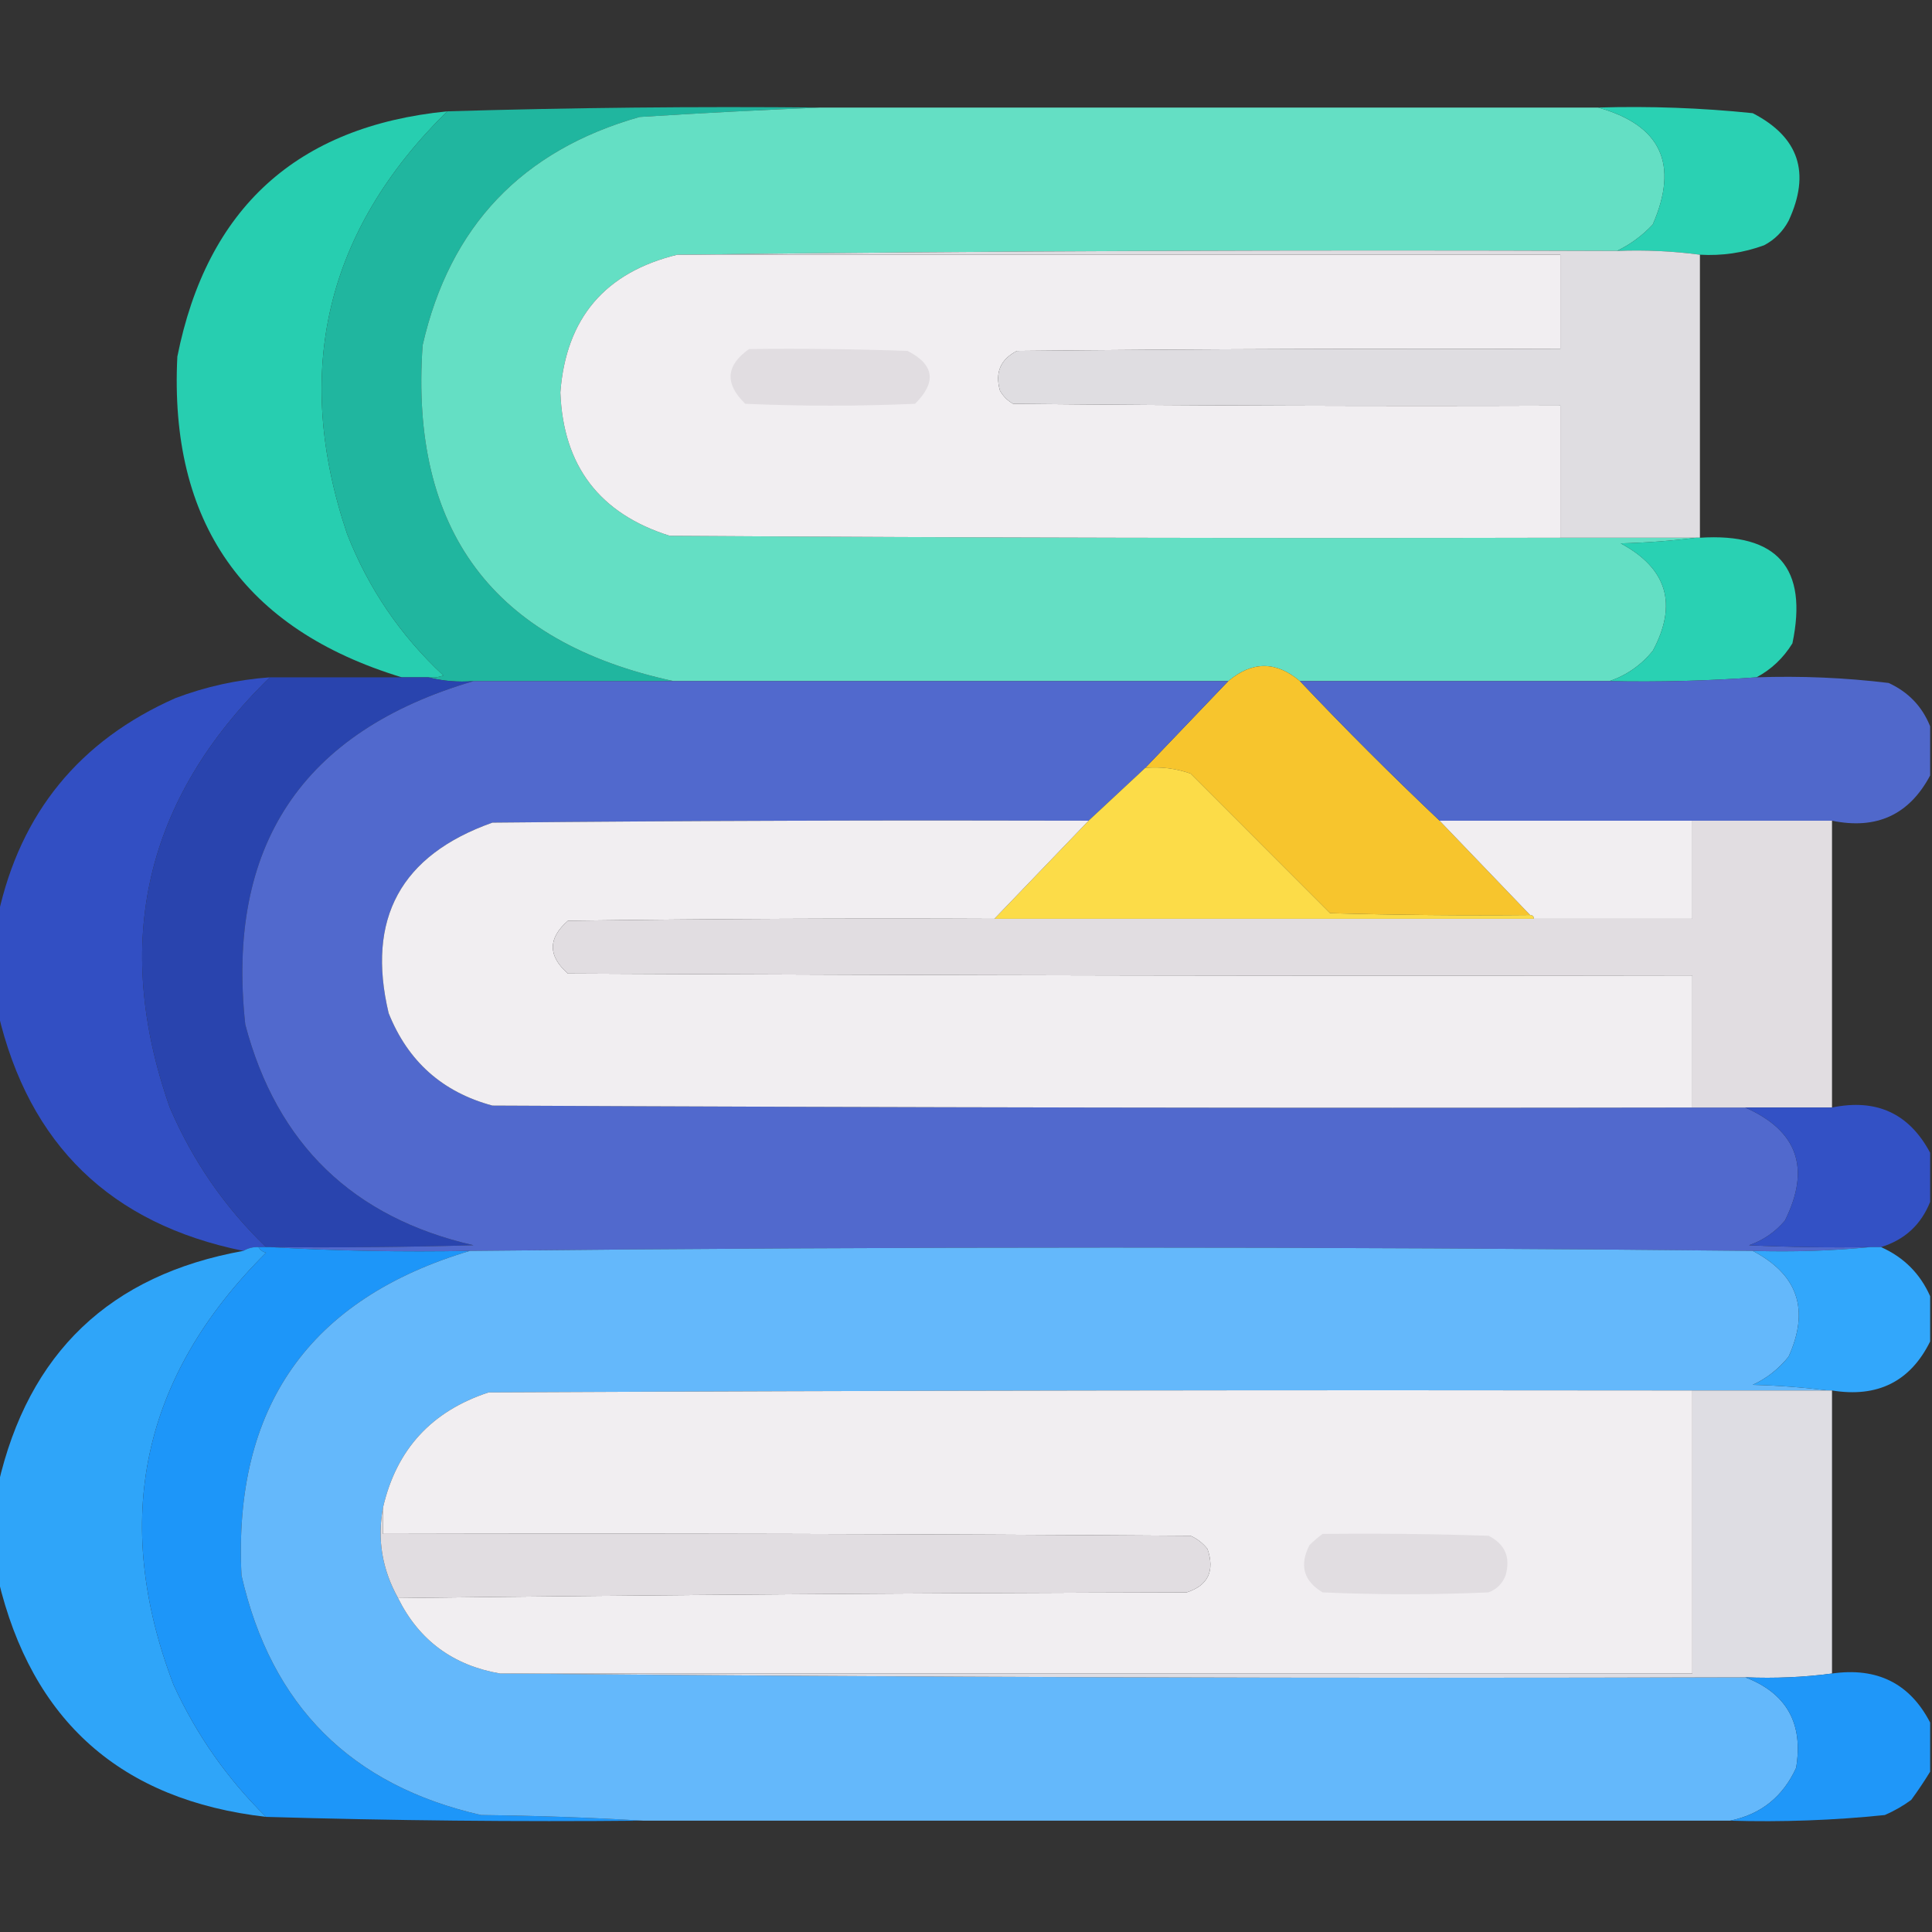 <svg width="24" height="24" viewBox="0 0 24 24" fill="none" xmlns="http://www.w3.org/2000/svg">
<rect x="0" y="0" width="24" height="24" fill="#333333" stroke="none"/>
<g id="education" clip-path="url(#clip0_186_7906)">
<g id="Group">
<path id="Vector" opacity="0.984" fill-rule="evenodd" clip-rule="evenodd" d="M5.555 1.383C4.046 2.868 3.632 4.618 4.312 6.633C4.577 7.311 4.976 7.896 5.508 8.391C5.447 8.414 5.385 8.421 5.32 8.414C5.211 8.414 5.102 8.414 4.992 8.414C3.03 7.818 2.1 6.489 2.203 4.43C2.571 2.585 3.689 1.569 5.555 1.383Z" fill="#27D0B2"/>
</g>
<g id="Group_2">
<path id="Vector_2" fill-rule="evenodd" clip-rule="evenodd" d="M10.195 1.336C9.452 1.366 8.702 1.405 7.945 1.453C6.485 1.867 5.586 2.812 5.25 4.289C5.089 6.588 6.128 7.978 8.367 8.461C7.539 8.461 6.711 8.461 5.883 8.461C5.686 8.476 5.498 8.46 5.32 8.414C5.385 8.421 5.447 8.414 5.508 8.391C4.976 7.896 4.577 7.311 4.312 6.633C3.632 4.618 4.046 2.868 5.555 1.383C7.1 1.337 8.646 1.321 10.195 1.336Z" fill="#20B69F"/>
</g>
<g id="Group_3">
<path id="Vector_3" fill-rule="evenodd" clip-rule="evenodd" d="M10.195 1.336C13.414 1.336 16.633 1.336 19.852 1.336C20.632 1.554 20.859 2.038 20.531 2.789C20.401 2.928 20.252 3.037 20.086 3.117C16.187 3.102 12.297 3.117 8.414 3.164C7.515 3.383 7.031 3.953 6.961 4.875C6.996 5.789 7.449 6.382 8.32 6.656C12.008 6.68 15.695 6.688 19.383 6.68C19.945 6.68 20.508 6.68 21.07 6.68C20.766 6.718 20.454 6.742 20.133 6.75C20.71 7.061 20.843 7.506 20.531 8.086C20.384 8.265 20.204 8.39 19.992 8.461C18.711 8.461 17.43 8.461 16.148 8.461C15.852 8.211 15.555 8.211 15.258 8.461C12.961 8.461 10.664 8.461 8.367 8.461C6.128 7.978 5.089 6.588 5.25 4.289C5.586 2.812 6.485 1.867 7.945 1.453C8.702 1.405 9.452 1.366 10.195 1.336Z" fill="#64DFC4"/>
</g>
<g id="Group_4">
<path id="Vector_4" fill-rule="evenodd" clip-rule="evenodd" d="M19.852 1.336C20.495 1.317 21.135 1.34 21.773 1.406C22.347 1.702 22.495 2.147 22.219 2.742C22.148 2.875 22.047 2.977 21.914 3.047C21.657 3.141 21.391 3.18 21.117 3.164C20.777 3.119 20.434 3.103 20.086 3.117C20.252 3.037 20.401 2.928 20.531 2.789C20.859 2.038 20.632 1.554 19.852 1.336Z" fill="#2AD1B3"/>
</g>
<g id="Group_5">
<path id="Vector_5" fill-rule="evenodd" clip-rule="evenodd" d="M8.414 3.164C12.07 3.164 15.727 3.164 19.383 3.164C19.383 3.555 19.383 3.945 19.383 4.336C17.133 4.328 14.883 4.336 12.633 4.359C12.428 4.464 12.358 4.628 12.422 4.852C12.461 4.922 12.516 4.977 12.586 5.016C14.851 5.039 17.117 5.047 19.383 5.039C19.383 5.586 19.383 6.133 19.383 6.68C15.695 6.688 12.008 6.68 8.32 6.656C7.449 6.382 6.996 5.789 6.961 4.875C7.031 3.953 7.515 3.383 8.414 3.164Z" fill="#F1EEF1"/>
</g>
<g id="Group_6">
<path id="Vector_6" fill-rule="evenodd" clip-rule="evenodd" d="M8.414 3.164C12.297 3.117 16.187 3.102 20.086 3.117C20.434 3.103 20.777 3.119 21.117 3.164C21.117 4.336 21.117 5.508 21.117 6.68C21.102 6.68 21.086 6.68 21.07 6.68C20.508 6.68 19.945 6.68 19.383 6.68C19.383 6.133 19.383 5.586 19.383 5.039C17.117 5.047 14.851 5.039 12.586 5.016C12.516 4.977 12.461 4.922 12.422 4.852C12.358 4.628 12.428 4.464 12.633 4.359C14.883 4.336 17.133 4.328 19.383 4.336C19.383 3.945 19.383 3.555 19.383 3.164C15.727 3.164 12.07 3.164 8.414 3.164Z" fill="#DFDDE1"/>
</g>
<g id="Group_7">
<path id="Vector_7" fill-rule="evenodd" clip-rule="evenodd" d="M9.305 4.336C9.961 4.328 10.617 4.336 11.273 4.359C11.607 4.528 11.638 4.747 11.367 5.016C10.664 5.047 9.961 5.047 9.258 5.016C9 4.766 9.016 4.54 9.305 4.336Z" fill="#E1DDE1"/>
</g>
<g id="Group_8">
<path id="Vector_8" fill-rule="evenodd" clip-rule="evenodd" d="M21.07 6.68C21.086 6.68 21.102 6.68 21.117 6.68C22.08 6.618 22.462 7.056 22.266 7.992C22.153 8.175 22.004 8.316 21.82 8.414C21.213 8.458 20.603 8.474 19.992 8.461C20.204 8.39 20.384 8.265 20.531 8.086C20.843 7.506 20.71 7.061 20.133 6.75C20.454 6.742 20.766 6.718 21.07 6.68Z" fill="#29D1B3"/>
</g>
<g id="Group_9">
<path id="Vector_9" fill-rule="evenodd" clip-rule="evenodd" d="M16.148 8.461C16.711 9.055 17.289 9.633 17.883 10.195C18.258 10.586 18.633 10.977 19.008 11.367C18.18 11.375 17.351 11.367 16.523 11.344C15.945 10.766 15.367 10.188 14.789 9.609C14.608 9.546 14.421 9.522 14.227 9.539C14.57 9.18 14.914 8.82 15.258 8.461C15.555 8.211 15.852 8.211 16.148 8.461Z" fill="#F7C52D"/>
</g>
<g id="Group_10">
<path id="Vector_10" opacity="0.993" fill-rule="evenodd" clip-rule="evenodd" d="M21.82 8.414C22.37 8.395 22.917 8.418 23.461 8.484C23.707 8.597 23.879 8.777 23.977 9.023C23.977 9.227 23.977 9.43 23.977 9.633C23.717 10.122 23.311 10.309 22.758 10.195C22.18 10.195 21.602 10.195 21.023 10.195C19.977 10.195 18.93 10.195 17.883 10.195C17.289 9.633 16.711 9.055 16.148 8.461C17.43 8.461 18.711 8.461 19.992 8.461C20.603 8.474 21.213 8.458 21.82 8.414Z" fill="#5169CC"/>
</g>
<g id="Group_11">
<path id="Vector_11" opacity="0.989" fill-rule="evenodd" clip-rule="evenodd" d="M3.352 8.414C1.802 9.926 1.388 11.707 2.109 13.758C2.393 14.419 2.791 14.997 3.305 15.492C3.273 15.492 3.242 15.492 3.211 15.492C3.143 15.489 3.08 15.505 3.023 15.539C1.376 15.204 0.36 14.22 -0.023 12.586C-0.023 12.18 -0.023 11.774 -0.023 11.367C0.253 10.098 0.988 9.199 2.18 8.672C2.558 8.529 2.949 8.443 3.352 8.414Z" fill="#3350C5"/>
</g>
<g id="Group_12">
<path id="Vector_12" fill-rule="evenodd" clip-rule="evenodd" d="M3.352 8.414C3.898 8.414 4.445 8.414 4.992 8.414C5.102 8.414 5.211 8.414 5.32 8.414C5.498 8.46 5.686 8.476 5.883 8.461C3.753 9.085 2.807 10.507 3.047 12.727C3.439 14.212 4.384 15.126 5.883 15.469C5.039 15.492 4.195 15.5 3.352 15.492C3.336 15.492 3.32 15.492 3.305 15.492C2.791 14.997 2.393 14.419 2.109 13.758C1.388 11.707 1.802 9.926 3.352 8.414Z" fill="#2944AE"/>
</g>
<g id="Group_13">
<path id="Vector_13" fill-rule="evenodd" clip-rule="evenodd" d="M5.883 8.461C6.711 8.461 7.539 8.461 8.367 8.461C10.664 8.461 12.961 8.461 15.258 8.461C14.914 8.82 14.57 9.18 14.227 9.539C13.992 9.758 13.758 9.977 13.523 10.195C11.055 10.188 8.586 10.195 6.117 10.219C4.978 10.623 4.549 11.412 4.828 12.586C5.067 13.184 5.496 13.567 6.117 13.734C11.086 13.758 16.055 13.766 21.023 13.758C21.242 13.758 21.461 13.758 21.68 13.758C22.332 14.047 22.496 14.516 22.172 15.164C22.05 15.307 21.902 15.408 21.727 15.469C22.226 15.492 22.726 15.5 23.227 15.492C22.751 15.539 22.266 15.554 21.773 15.539C16.462 15.484 11.149 15.484 5.836 15.539C5 15.555 4.171 15.539 3.352 15.492C4.195 15.5 5.039 15.492 5.883 15.469C4.384 15.126 3.439 14.212 3.047 12.727C2.807 10.507 3.753 9.085 5.883 8.461Z" fill="#5169CD"/>
</g>
<g id="Group_14">
<path id="Vector_14" fill-rule="evenodd" clip-rule="evenodd" d="M14.227 9.539C14.421 9.522 14.608 9.546 14.789 9.609C15.367 10.188 15.945 10.766 16.523 11.344C17.351 11.367 18.18 11.375 19.008 11.367C19.039 11.367 19.055 11.383 19.055 11.414C16.82 11.414 14.586 11.414 12.352 11.414C12.742 11.008 13.133 10.601 13.523 10.195C13.758 9.977 13.992 9.758 14.227 9.539Z" fill="#FCDC48"/>
</g>
<g id="Group_15">
<path id="Vector_15" fill-rule="evenodd" clip-rule="evenodd" d="M13.523 10.195C13.133 10.602 12.742 11.008 12.352 11.414C10.586 11.406 8.82 11.414 7.055 11.438C6.805 11.656 6.805 11.875 7.055 12.094C11.711 12.117 16.367 12.125 21.023 12.117C21.023 12.664 21.023 13.211 21.023 13.758C16.055 13.766 11.086 13.758 6.117 13.734C5.496 13.567 5.067 13.184 4.828 12.586C4.549 11.412 4.978 10.623 6.117 10.219C8.586 10.195 11.055 10.188 13.523 10.195Z" fill="#F1EEF1"/>
</g>
<g id="Group_16">
<path id="Vector_16" fill-rule="evenodd" clip-rule="evenodd" d="M17.883 10.195C18.93 10.195 19.977 10.195 21.023 10.195C21.023 10.602 21.023 11.008 21.023 11.414C20.367 11.414 19.711 11.414 19.055 11.414C19.055 11.383 19.039 11.367 19.008 11.367C18.633 10.977 18.258 10.586 17.883 10.195Z" fill="#F1EEF1"/>
</g>
<g id="Group_17">
<path id="Vector_17" opacity="0.999" fill-rule="evenodd" clip-rule="evenodd" d="M21.023 10.195C21.602 10.195 22.18 10.195 22.758 10.195C22.758 11.383 22.758 12.57 22.758 13.758C22.398 13.758 22.039 13.758 21.68 13.758C21.461 13.758 21.242 13.758 21.023 13.758C21.023 13.211 21.023 12.664 21.023 12.117C16.367 12.125 11.711 12.117 7.055 12.094C6.805 11.875 6.805 11.656 7.055 11.438C8.82 11.414 10.586 11.406 12.352 11.414C14.586 11.414 16.82 11.414 19.055 11.414C19.711 11.414 20.367 11.414 21.023 11.414C21.023 11.008 21.023 10.602 21.023 10.195Z" fill="#E1DDE1"/>
</g>
<g id="Group_18">
<path id="Vector_18" fill-rule="evenodd" clip-rule="evenodd" d="M21.68 13.758C22.039 13.758 22.398 13.758 22.758 13.758C23.311 13.644 23.717 13.832 23.977 14.32C23.977 14.523 23.977 14.727 23.977 14.93C23.864 15.214 23.661 15.401 23.367 15.492C23.32 15.492 23.273 15.492 23.227 15.492C22.726 15.5 22.226 15.492 21.727 15.469C21.902 15.408 22.05 15.307 22.172 15.164C22.496 14.516 22.332 14.047 21.68 13.758Z" fill="#3351C5"/>
</g>
<g id="Group_19">
<path id="Vector_19" opacity="0.989" fill-rule="evenodd" clip-rule="evenodd" d="M3.211 15.492C3.231 15.526 3.262 15.55 3.305 15.562C1.76 17.098 1.377 18.887 2.156 20.93C2.44 21.549 2.823 22.096 3.305 22.57C1.503 22.363 0.394 21.378 -0.023 19.617C-0.023 19.227 -0.023 18.836 -0.023 18.445C0.351 16.805 1.367 15.837 3.023 15.539C3.08 15.505 3.143 15.489 3.211 15.492Z" fill="#30A7FB"/>
</g>
<g id="Group_20">
<path id="Vector_20" fill-rule="evenodd" clip-rule="evenodd" d="M3.211 15.492C3.242 15.492 3.273 15.492 3.305 15.492C3.32 15.492 3.336 15.492 3.352 15.492C4.172 15.539 5 15.555 5.836 15.539C3.841 16.135 2.896 17.479 3 19.57C3.368 21.189 4.361 22.181 5.977 22.547C6.657 22.555 7.328 22.578 7.992 22.617C6.428 22.632 4.866 22.616 3.305 22.57C2.823 22.096 2.44 21.549 2.156 20.93C1.377 18.887 1.76 17.098 3.305 15.562C3.262 15.55 3.231 15.526 3.211 15.492Z" fill="#1D96F9"/>
</g>
<g id="Group_21">
<path id="Vector_21" fill-rule="evenodd" clip-rule="evenodd" d="M21.773 15.539C22.334 15.832 22.482 16.269 22.219 16.852C22.097 17.004 21.949 17.122 21.773 17.203C22.094 17.211 22.407 17.235 22.711 17.273C22.148 17.273 21.586 17.273 21.023 17.273C16.039 17.266 11.055 17.273 6.07 17.297C5.361 17.529 4.924 18.006 4.758 18.727C4.684 19.121 4.747 19.496 4.945 19.852C5.205 20.376 5.627 20.688 6.211 20.789C11.359 20.836 16.516 20.852 21.68 20.836C22.193 21.033 22.404 21.408 22.312 21.961C22.148 22.32 21.875 22.539 21.492 22.617C16.992 22.617 12.492 22.617 7.992 22.617C7.328 22.578 6.657 22.555 5.977 22.547C4.361 22.181 3.368 21.189 3 19.57C2.896 17.479 3.841 16.135 5.836 15.539C11.149 15.484 16.462 15.484 21.773 15.539Z" fill="#64B8FB"/>
</g>
<g id="Group_22">
<path id="Vector_22" fill-rule="evenodd" clip-rule="evenodd" d="M23.227 15.492C23.273 15.492 23.32 15.492 23.367 15.492C23.65 15.618 23.853 15.822 23.977 16.102C23.977 16.289 23.977 16.477 23.977 16.664C23.731 17.162 23.324 17.365 22.758 17.273C22.742 17.273 22.727 17.273 22.711 17.273C22.407 17.235 22.094 17.211 21.773 17.203C21.949 17.122 22.097 17.005 22.219 16.852C22.482 16.269 22.334 15.832 21.773 15.539C22.266 15.554 22.751 15.539 23.227 15.492Z" fill="#32A7FB"/>
</g>
<g id="Group_23">
<path id="Vector_23" fill-rule="evenodd" clip-rule="evenodd" d="M21.023 17.273C21.023 18.445 21.023 19.617 21.023 20.789C16.086 20.789 11.148 20.789 6.211 20.789C5.627 20.688 5.205 20.376 4.945 19.852C8.203 19.812 11.469 19.789 14.742 19.781C15.007 19.695 15.093 19.516 15 19.242C14.943 19.17 14.873 19.115 14.789 19.078C11.445 19.055 8.102 19.047 4.758 19.055C4.758 18.945 4.758 18.836 4.758 18.727C4.924 18.006 5.361 17.529 6.07 17.297C11.055 17.273 16.039 17.266 21.023 17.273Z" fill="#F1EEF1"/>
</g>
<g id="Group_24">
<path id="Vector_24" fill-rule="evenodd" clip-rule="evenodd" d="M21.023 17.273C21.586 17.273 22.148 17.273 22.711 17.273C22.727 17.273 22.742 17.273 22.758 17.273C22.758 18.445 22.758 19.617 22.758 20.789C22.407 20.836 22.048 20.851 21.68 20.836C16.516 20.852 11.359 20.836 6.211 20.789C11.148 20.789 16.086 20.789 21.023 20.789C21.023 19.617 21.023 18.445 21.023 17.273Z" fill="#DEDDE3"/>
</g>
<g id="Group_25">
<path id="Vector_25" fill-rule="evenodd" clip-rule="evenodd" d="M4.758 18.727C4.758 18.836 4.758 18.945 4.758 19.055C8.102 19.047 11.445 19.055 14.789 19.078C14.873 19.115 14.943 19.17 15 19.242C15.093 19.516 15.007 19.695 14.742 19.781C11.469 19.789 8.203 19.812 4.945 19.852C4.747 19.496 4.684 19.121 4.758 18.727Z" fill="#E1DDE1"/>
</g>
<g id="Group_26">
<path id="Vector_26" fill-rule="evenodd" clip-rule="evenodd" d="M16.43 19.055C17.117 19.047 17.805 19.055 18.492 19.078C18.697 19.183 18.767 19.346 18.703 19.57C18.664 19.672 18.594 19.742 18.492 19.781C17.805 19.812 17.117 19.812 16.43 19.781C16.194 19.64 16.139 19.445 16.266 19.195C16.319 19.142 16.374 19.095 16.43 19.055Z" fill="#E1DDE1"/>
</g>
<g id="Group_27">
<path id="Vector_27" fill-rule="evenodd" clip-rule="evenodd" d="M22.758 20.789C23.319 20.709 23.725 20.912 23.977 21.398C23.977 21.602 23.977 21.805 23.977 22.008C23.905 22.126 23.827 22.243 23.742 22.359C23.64 22.434 23.531 22.496 23.414 22.547C22.776 22.613 22.135 22.636 21.492 22.617C21.875 22.539 22.148 22.32 22.312 21.961C22.404 21.408 22.193 21.033 21.68 20.836C22.048 20.851 22.407 20.836 22.758 20.789Z" fill="#1F97F9"/>
</g>
</g>
<defs>
<clipPath id="clip0_186_7906">
<rect width="24" height="24" fill="white"/>
</clipPath>
</defs>
</svg>
